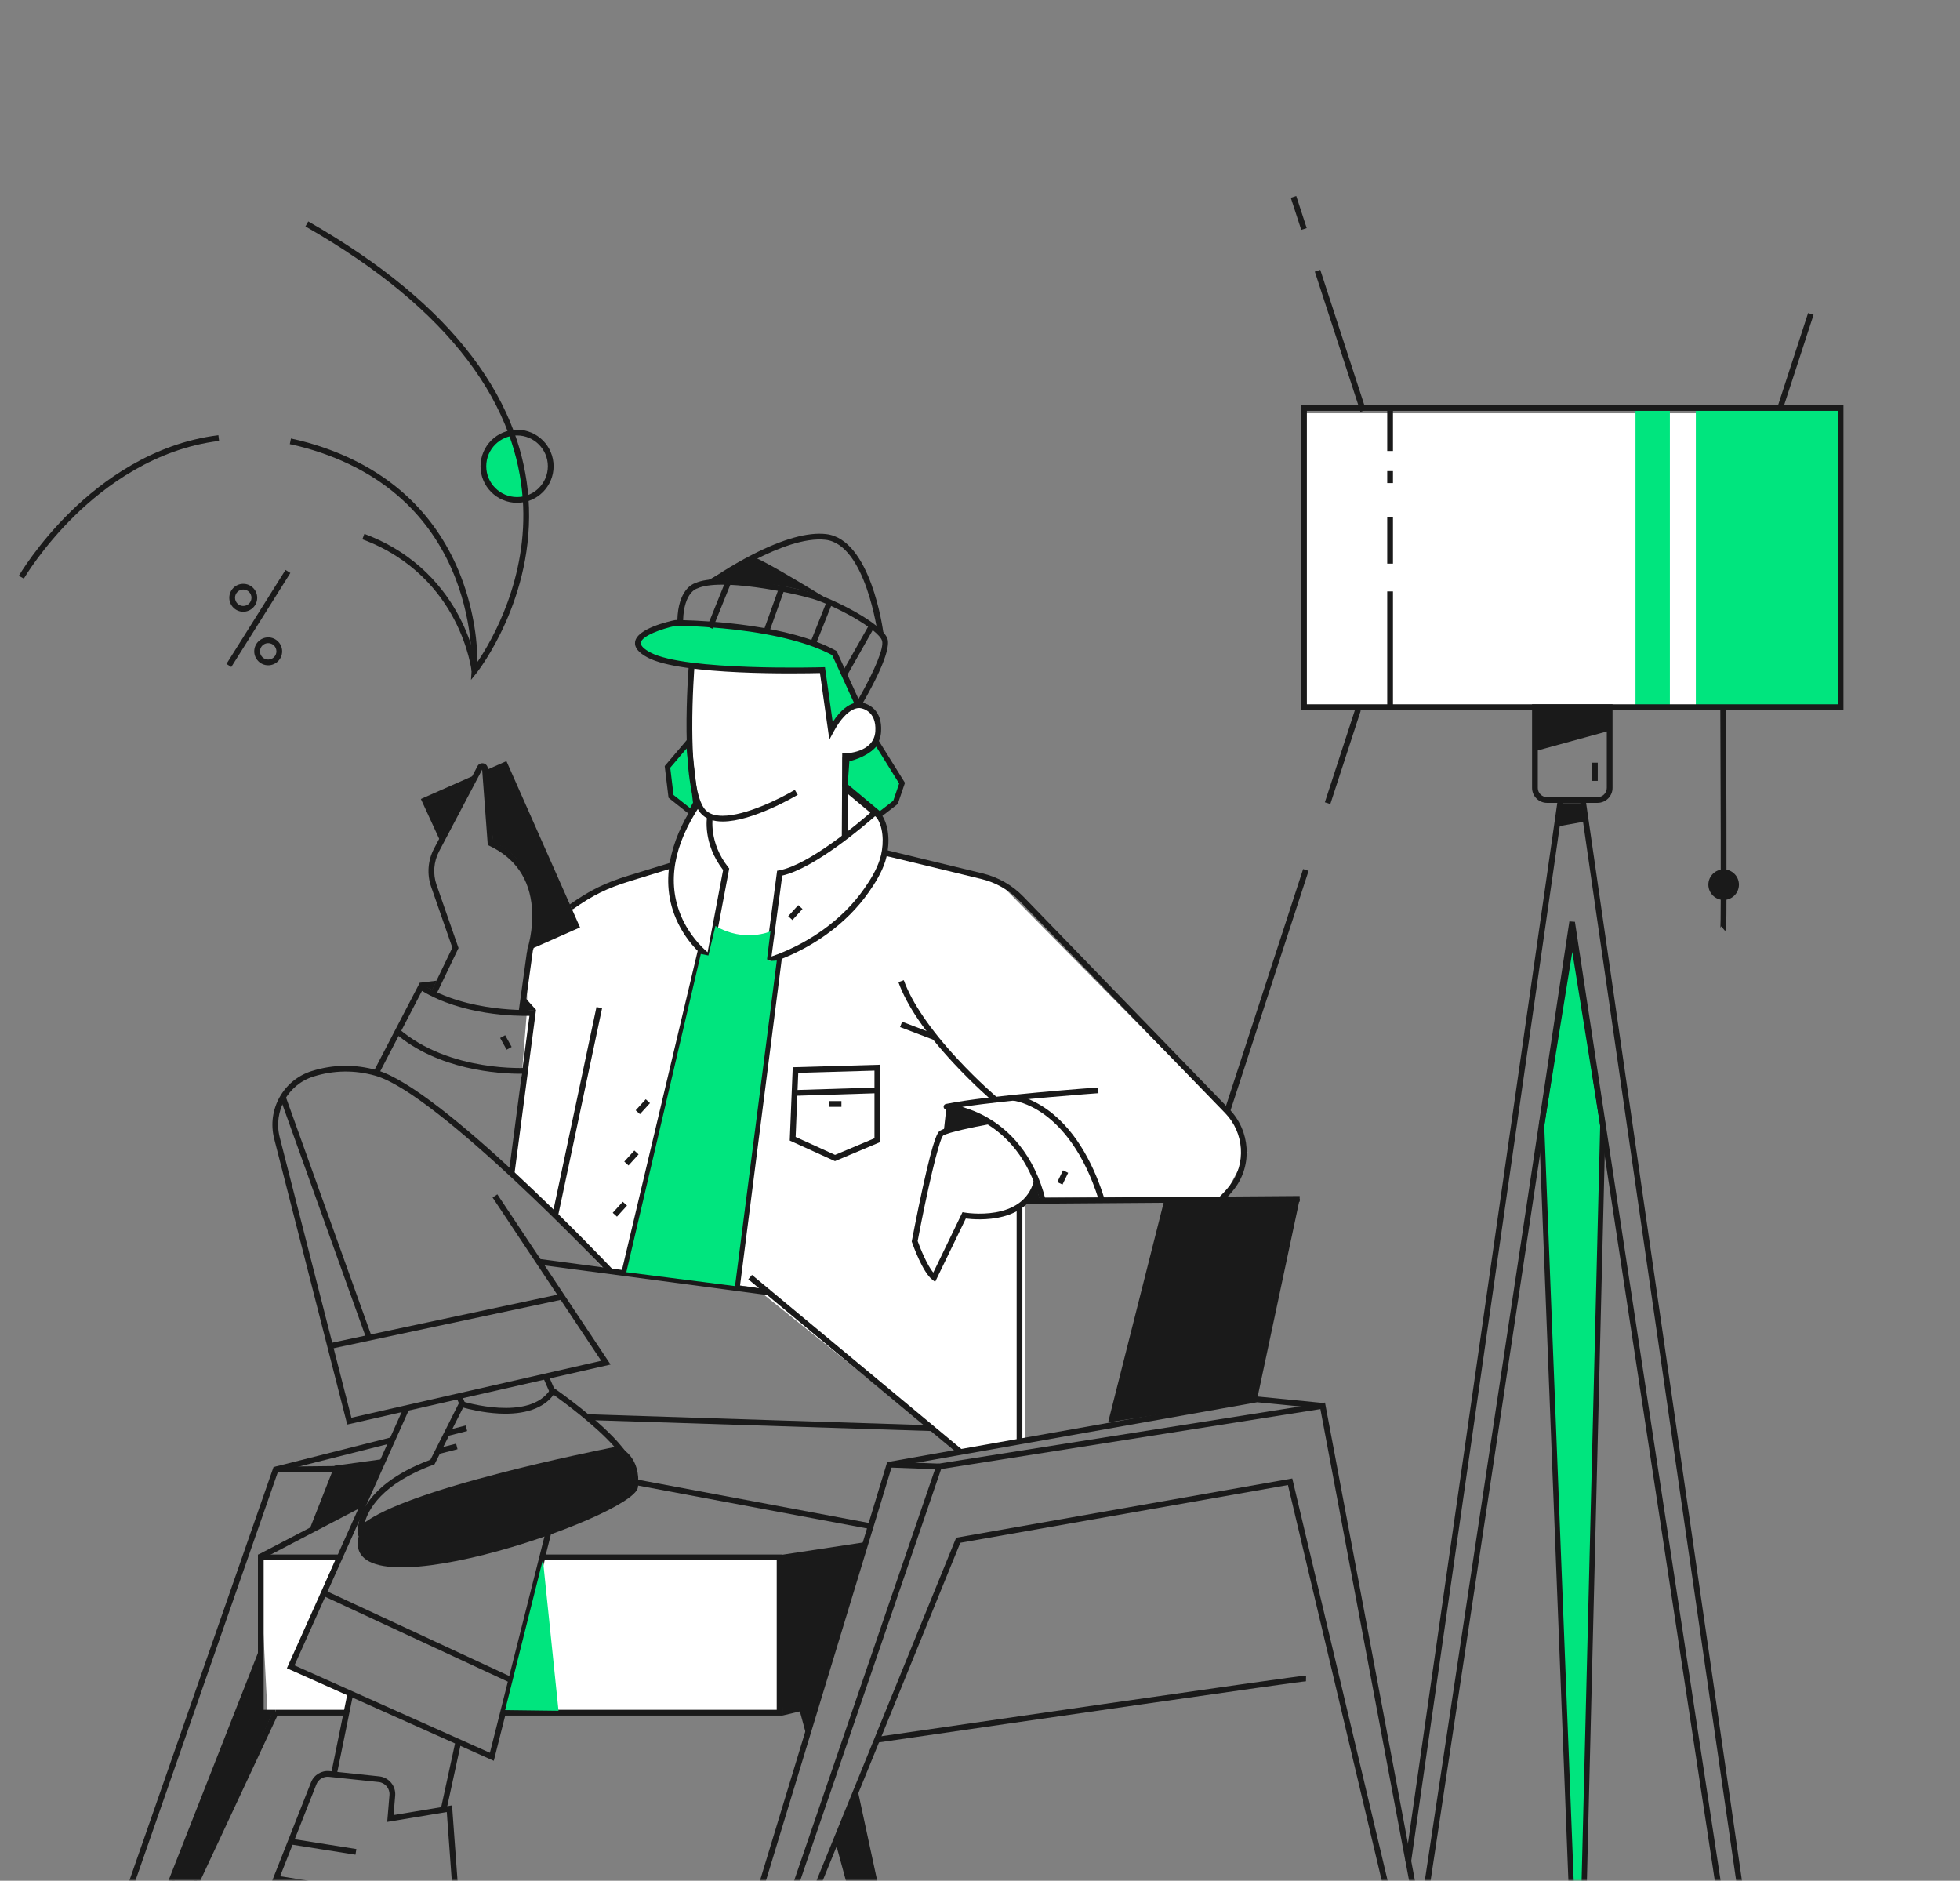 <svg width="370" height="355" viewBox="0 0 370 355" fill="none" xmlns="http://www.w3.org/2000/svg">
<rect x="0" y="0" width="370" height="355" fill="#808080" stroke="none"/>
<mask id="mask0_1389_4465" style="mask-type:alpha" maskUnits="userSpaceOnUse" x="0" y="0" width="370" height="355">
<rect width="370" height="355" fill="#0E0E0E"/>
</mask>
<g mask="url(#mask0_1389_4465)">
<path d="M103 175.5L112.5 168L126 163.5H126.977L130 154L132 151.5L131 147.5L130 138L131 126.5V125.5L155.5 126.5L156.5 138L158.5 135L161.5 133.5H163.5L165.5 136V139L163.5 141.5L159 143V148.5L166.5 154L167 158.5L166.726 161.518L167 161.5L188 166L222.5 201L233 211.5L235.5 217.5L231 226H196H193.5V229V271.5L181 274L142.5 243L114 239.5L97 221.5L99.5 190.5V179.5L103 175.5Z" fill="white"/>
<path d="M63.5 294H49L50.5 323.5H65.5V319.5L54.5 315L63.5 294Z" fill="white"/>
<path d="M95 323.5L103 294L148.5 294.5L147.5 323.5H95Z" fill="white"/>
<path d="M148.67 361.943L177.666 277.295L249.257 265.979L267.243 361.588L268.306 361.388L250.126 264.744L249.606 264.825L176.851 276.329L147.644 361.591L148.67 361.943Z" fill="#1A1A1A"/>
<path d="M152.57 361.694L181.279 291.215L243.132 280.313L262.33 361.277L263.385 361.028L243.949 279.071L180.503 290.254L151.568 361.285L152.57 361.694Z" fill="#1A1A1A"/>
<path d="M142.569 361.645L168.32 276.935L237.329 264.687L249.639 265.9L249.744 264.823L237.285 263.594L237.212 263.608L167.476 275.985L141.535 361.331L142.569 361.645Z" fill="#1A1A1A"/>
<path d="M48.73 311.903L49.738 312.298L30.288 361.798L29.28 361.402L48.73 311.903Z" fill="#1A1A1A"/>
<path d="M51.626 322.86L52.607 323.319L34.741 361.556L33.761 361.098L51.626 322.86Z" fill="#1A1A1A"/>
<path d="M152.291 327.798L150.776 322.22L153.753 321.976L152.291 327.798Z" fill="#1A1A1A"/>
<path d="M166.964 361.35L161.827 337.534L157.696 347.67L161.326 361.014L166.964 361.35Z" fill="#1A1A1A"/>
<path d="M23.284 361.529L52.465 277.825L74.186 272.336L73.92 271.289L51.636 276.919L22.261 361.171L23.284 361.529Z" fill="#1A1A1A"/>
<path d="M167.914 275.92L177.275 276.272L177.234 277.354L167.873 277.002L167.914 275.92Z" fill="#1A1A1A"/>
<rect x="246" y="78" width="101" height="56" fill="white"/>
<path d="M320.133 77H347.462V133.485H320.133V77Z" fill="#00E57E"/>
<path d="M302.573 212.371L298.919 361.082H296.813L291.01 212.371L296.813 176.546L302.573 212.371Z" fill="#00E57E" stroke="#1A1A1A"/>
<path d="M308.743 77.544H315.231V133.485H308.743V77.544Z" fill="#00E57E"/>
<path d="M165.63 328.927C193.005 324.945 245.143 317.402 246.534 317.356L246.556 316.273C246.553 316.273 246.55 316.273 246.548 316.273C245.137 316.273 173.636 326.667 165.473 327.855L165.63 328.927Z" fill="#1A1A1A"/>
<path d="M237.307 264.141L245.357 226.302L219.763 226.637L209.185 268.485L237.307 264.141Z" fill="#1A1A1A"/>
<path d="M245.345 225.755L245.353 226.837L193.827 227.216L193.819 226.133L245.345 225.755Z" fill="#1A1A1A"/>
<path d="M245.619 134.027H348.003V76.459H245.619V134.027ZM346.921 132.944H246.702V77.542H346.921V132.944Z" fill="#1A1A1A"/>
<path d="M292.046 151.549H301.576C303.138 151.549 304.407 150.28 304.407 148.718V132.944H289.215V148.721C289.215 150.28 290.484 151.549 292.046 151.549ZM303.325 134.027V148.721C303.325 149.685 302.54 150.47 301.576 150.47H292.046C291.083 150.47 290.298 149.685 290.298 148.721V134.027H303.325Z" fill="#1A1A1A"/>
<path d="M324.697 361.447L325.769 361.285L297.308 173.993L296.258 173.92L296.185 174.413L268.06 361.001L269.129 361.163L296.78 177.72L324.697 361.447Z" fill="#1A1A1A"/>
<path d="M328.681 361.442L329.752 361.288L299.909 154.965L299.27 150.529H294.122L293.348 155.951L265.302 351.311L266.374 351.462L294.42 156.102L295.061 151.612H298.331L298.837 155.12L328.681 361.442Z" fill="#1A1A1A"/>
<path d="M165.462 140.084L170.285 147.831L169.053 151.452L166.084 153.753L159.51 148.269L159.872 143.281C159.872 143.281 163.654 142.618 165.462 140.084Z" fill="#00E57E" stroke="#1A1A1A"/>
<path d="M161.377 132.295V132.887L159.458 133.978L157.114 136.89L155.501 126.816L154.048 126.186C154.048 126.186 130.357 127.041 126.334 124.911L122.526 123.641C122.526 123.641 117.408 120.878 124.605 118.68L128.735 117.806C128.735 117.806 146.339 117.806 156.833 123.17L161.377 132.295Z" fill="#00E57E"/>
<path d="M129.972 140.084L126.002 144.756L126.673 150.321L130.438 153.306L131.339 151.601L129.972 140.084Z" fill="#00E57E" stroke="#1A1A1A"/>
<path d="M325.636 175.701C325.904 175.482 325.904 175.482 325.92 168.623C325.928 165.118 325.925 160.241 325.912 154.129C325.888 143.725 325.836 133.204 325.836 133.098L324.753 133.104C324.808 144.426 324.916 174.053 324.767 175.173C324.77 175.154 324.797 174.989 324.954 174.862L325.636 175.701Z" fill="#1A1A1A"/>
<path d="M325.384 169.874C323.791 169.874 322.499 168.582 322.499 166.988C322.499 165.395 323.791 164.103 325.384 164.103C326.978 164.103 328.269 165.395 328.269 166.988C328.269 168.582 326.978 169.874 325.384 169.874Z" fill="#1A1A1A"/>
<path d="M91.251 88.008C91.251 91.519 94.098 94.366 97.609 94.366C98.169 94.366 98.711 94.293 99.228 94.158C98.946 90.217 98.121 86.051 96.543 81.742C93.538 82.246 91.251 84.86 91.251 88.008Z" fill="#00E57E"/>
<path d="M230.96 226.691C231.75 225.931 232.459 225.143 233.063 224.348C236.452 219.89 236.027 213.451 232.07 209.369L193.202 169.259C191.083 167.072 188.398 165.548 185.437 164.847L167.094 160.403L166.839 161.456L185.185 165.9C187.949 166.552 190.452 167.976 192.425 170.012L231.293 210.121C234.879 213.824 235.272 219.657 232.202 223.693C231.631 224.442 230.96 225.189 230.21 225.909L230.96 226.691Z" fill="#1A1A1A"/>
<path d="M196.364 226.876L197.414 226.616C195.211 217.673 190.255 213.188 186.484 211.001C184.682 209.954 182.985 209.32 181.64 208.939C190.739 207.537 207.177 206.359 207.361 206.346L207.285 205.266C207.079 205.279 186.512 206.752 178.562 208.378C178.297 208.432 178.113 208.676 178.132 208.947C178.151 209.217 178.367 209.431 178.638 209.45C178.67 209.453 182.105 209.699 185.986 211.962C189.557 214.049 194.255 218.325 196.364 226.876Z" fill="#1A1A1A"/>
<path d="M187.548 207.986L188.249 207.16C188.214 207.131 184.706 204.145 180.792 199.928C175.639 194.377 172.117 189.221 170.615 185.017L169.595 185.383C171.17 189.786 174.672 194.932 180.007 200.675C183.964 204.935 187.513 207.956 187.548 207.986Z" fill="#1A1A1A"/>
<path d="M170.296 192.855L176.689 195.288L176.304 196.3L169.911 193.867L170.296 192.855Z" fill="#1A1A1A"/>
<path d="M97.606 94.905C101.409 94.905 104.503 91.811 104.503 88.008C104.503 84.205 101.409 81.112 97.606 81.112C93.803 81.112 90.71 84.205 90.71 88.008C90.71 91.811 93.803 94.905 97.606 94.905ZM97.606 82.192C100.814 82.192 103.42 84.801 103.42 88.005C103.42 91.213 100.811 93.819 97.606 93.819C94.401 93.819 91.792 91.21 91.792 88.005C91.792 84.801 94.401 82.192 97.606 82.192Z" fill="#1A1A1A"/>
<path d="M160 158.138L160.076 143.259C160.674 143.208 161.691 143.064 162.736 142.664C164.939 141.822 166.182 140.258 166.325 138.141C166.609 133.97 163.903 132.909 162.896 132.66C167.627 124.437 167.844 121.592 167.546 120.629C166.628 117.635 157.258 113.048 153.704 111.992C149.549 110.758 135.978 107.9 131.212 110.073C130.757 110.219 128.023 111.334 127.869 117.04C127.693 117.037 127.577 117.037 127.528 117.037H127.471L127.417 117.048C126.224 117.294 120.25 118.653 119.887 121.157C119.736 122.215 120.512 123.184 122.266 124.12C128.676 127.542 151.087 127.136 154.787 127.044L156.562 139.619L157.345 138.157C158.736 135.556 160.04 134.471 160.893 134.016C161.773 133.548 162.33 133.653 162.352 133.656L162.417 133.667C162.541 133.68 165.513 134.051 165.24 138.068C164.961 142.139 159.583 142.204 159.529 142.204L158.993 142.206L158.912 158.129L160 158.138ZM161.234 132.717C160.216 133.023 158.744 133.9 157.193 136.29L155.731 125.934L155.247 125.947C154.99 125.956 129.374 126.684 122.783 123.165C121.536 122.499 120.891 121.841 120.967 121.311C121.154 120.023 124.932 118.675 127.588 118.117C128.148 118.12 132.863 118.174 138.631 118.84C146.586 119.757 152.965 121.425 157.098 123.663L161.234 132.717ZM136.382 110.357C138.133 110.357 140.239 110.52 142.656 110.847C147.214 111.461 151.577 112.49 153.398 113.031C157.613 114.285 165.841 118.753 166.512 120.948C166.904 122.229 165.164 126.519 162.065 131.935L157.932 122.889L157.775 122.802C149.003 117.955 133.705 117.181 128.955 117.059C129.03 114.347 129.726 112.872 130.305 112.108C130.925 111.288 131.523 111.11 131.548 111.104L131.634 111.072C132.657 110.595 134.262 110.357 136.382 110.357Z" fill="#1A1A1A"/>
<path d="M165.692 119.636L166.766 119.495C166.672 118.772 164.363 101.774 155.959 100.808C152.5 100.41 147.801 101.723 141.99 104.703C137.7 106.903 134.357 109.253 134.324 109.277L134.95 110.162C135.08 110.07 148.05 100.992 155.837 101.883C163.405 102.754 165.67 119.468 165.692 119.636Z" fill="#1A1A1A"/>
<path d="M136.428 155.066C142.06 155.066 150.153 150.291 150.597 150.028L150.042 149.097C147.246 150.765 140.731 153.988 136.414 153.988C134.982 153.988 133.791 153.634 133.058 152.751C132.005 151.485 130.738 147.828 130.687 137.605C130.654 131.418 131.101 125.731 131.106 125.674L130.026 125.587C129.951 126.527 128.24 148.645 132.224 153.444C133.196 154.614 134.695 155.063 136.428 155.066Z" fill="#1A1A1A"/>
<path d="M145.254 181.783C145.346 181.742 145.738 181.639 145.866 181.604C145.955 181.58 146.02 181.561 146.039 181.555C146.81 181.293 147.598 180.992 148.442 180.632C151.1 179.501 153.626 178.086 155.948 176.429C159.209 174.101 161.938 171.376 164.057 168.325C165.183 166.707 166.428 164.753 167.126 162.547C167.825 160.341 168.136 156.841 166.712 154.24C166.377 153.626 165.941 153.187 165.419 152.935L160.054 148.456L159.361 149.287L164.298 153.409C162.103 155.323 152.724 163.259 147.089 164.29L146.702 164.36L146.651 164.75C144.778 178.83 144.502 180.903 144.461 181.22C144.458 181.231 144.458 181.239 144.456 181.25C144.453 181.277 144.453 181.277 144.453 181.279L145.53 181.393C145.498 181.601 145.349 181.742 145.254 181.783ZM165.194 154.059C165.408 154.221 165.597 154.454 165.762 154.757C166.942 156.911 166.777 160.057 166.092 162.216C165.437 164.284 164.244 166.152 163.167 167.703C161.118 170.65 158.476 173.289 155.317 175.544C153.06 177.157 150.602 178.532 148.017 179.634C147.197 179.983 146.437 180.275 145.692 180.527C145.687 180.527 145.668 180.532 145.641 180.54C146.042 177.525 147.392 167.367 147.671 165.27C153.85 163.873 163.361 155.677 165.194 154.059Z" fill="#1A1A1A"/>
<path d="M146.534 180.667L147.608 180.804L139.629 243.224L138.555 243.086L146.534 180.667Z" fill="#1A1A1A"/>
<path d="M303.866 137.922L289.881 141.76L290.095 134.002H303.509L303.866 137.922Z" fill="#1A1A1A"/>
<path d="M293.884 156.026L299.373 155.041L298.878 151.617H294.515L293.884 156.026Z" fill="#1A1A1A"/>
<path d="M134.314 181.65L137.662 163.938L137.508 163.743C133.713 158.971 134.557 154.262 134.565 154.216L133.502 154.013C133.461 154.221 132.582 159.134 136.506 164.222L133.572 179.745C132.427 178.762 130.086 176.456 128.597 172.959C125.891 166.607 127.117 159.523 132.246 151.904L131.347 151.301C127.664 156.776 124.023 165.058 127.623 173.433C129.777 178.448 133.475 181.063 133.629 181.174L134.314 181.65Z" fill="#1A1A1A"/>
<path d="M50.629 125.579C49.175 125.579 47.995 124.396 47.995 122.946C47.995 121.492 49.178 120.312 50.629 120.312C52.079 120.312 53.262 121.495 53.262 122.946C53.265 124.399 52.082 125.579 50.629 125.579ZM50.629 121.395C49.773 121.395 49.078 122.09 49.078 122.946C49.078 123.801 49.773 124.497 50.629 124.497C51.484 124.497 52.18 123.801 52.18 122.946C52.182 122.09 51.484 121.395 50.629 121.395Z" fill="#1A1A1A"/>
<path d="M45.919 115.464C44.465 115.464 43.285 114.282 43.285 112.831C43.285 111.38 44.468 110.197 45.919 110.197C47.37 110.197 48.553 111.38 48.553 112.831C48.553 114.282 47.37 115.464 45.919 115.464ZM45.919 111.277C45.064 111.277 44.368 111.973 44.368 112.828C44.368 113.684 45.064 114.379 45.919 114.379C46.774 114.379 47.47 113.684 47.47 112.828C47.47 111.973 46.774 111.277 45.919 111.277Z" fill="#1A1A1A"/>
<path d="M53.896 107.574L42.746 125.325L43.662 125.901L54.813 108.15L53.896 107.574Z" fill="#1A1A1A"/>
<path d="M4.498 109.22C4.53 109.163 7.932 103.358 14.163 97.276C19.893 91.687 29.263 84.712 41.359 83.226L41.227 82.151C28.82 83.675 19.235 90.807 13.383 96.523C7.053 102.705 3.594 108.617 3.561 108.676L4.498 109.22Z" fill="#1A1A1A"/>
<path d="M88.912 128.337L89.995 126.989C90.106 126.851 101.109 112.904 99.766 94.117C99.463 89.871 98.548 85.645 97.049 81.553C93.46 71.776 86.449 62.528 76.213 54.067C73.679 51.972 70.908 49.893 67.968 47.89C64.934 45.817 61.646 43.768 58.195 41.8L57.659 42.74C61.083 44.694 64.347 46.727 67.357 48.784C70.266 50.77 73.014 52.827 75.52 54.901C85.605 63.24 92.507 72.331 96.028 81.924C97.493 85.919 98.386 90.046 98.683 94.193C99.753 109.166 92.799 121 90.147 124.919C90.117 121.974 89.686 115.711 86.98 108.739C84.823 103.176 81.653 98.337 77.566 94.355C72.462 89.381 65.903 85.743 58.073 83.54C56.996 83.239 55.937 82.982 54.928 82.771L54.709 83.832C55.697 84.038 56.73 84.289 57.781 84.582C65.432 86.734 71.836 90.282 76.811 95.129C80.787 99.003 83.87 103.712 85.97 109.128C89.554 118.363 89.037 126.527 89.029 126.608L88.912 128.337Z" fill="#1A1A1A"/>
<path d="M65.549 268.894L115.261 257.566L93.887 225.438L92.986 226.036L113.491 256.86L66.336 267.605L52.808 214.688C51.547 209.753 54.348 204.708 59.185 203.198C63.039 201.996 66.964 201.947 70.856 203.049C82.614 206.384 114.403 239.849 114.723 240.187L115.508 239.443C114.195 238.054 83.19 205.423 71.151 202.007C67.056 200.846 62.92 200.897 58.863 202.164C53.477 203.845 50.356 209.464 51.761 214.953L65.549 268.894Z" fill="#1A1A1A"/>
<path d="M101.865 237.64L145.283 243.417L145.14 244.49L101.722 238.713L101.865 237.64Z" fill="#1A1A1A"/>
<path d="M141.954 240.649L181.654 273.657L180.962 274.49L141.262 241.481L141.954 240.649Z" fill="#1A1A1A"/>
<path d="M105.953 244.226L106.179 245.285L62.532 254.584L62.306 253.525L105.953 244.226Z" fill="#1A1A1A"/>
<path d="M94.691 323.817H147.709V293.427H102.343V294.509H146.626V322.734H94.691V323.817Z" fill="#1A1A1A"/>
<path d="M52.05 322.734H65.018V323.817H52.05V322.734Z" fill="#1A1A1A"/>
<path d="M48.692 323.817H52.051V322.734H49.774V294.509H64.125V293.427H48.692V323.817Z" fill="#1A1A1A"/>
<path d="M154.162 322.282L147.709 323.817L147.62 293.478L163.456 291.072L154.162 322.282Z" fill="#1A1A1A"/>
<path d="M176.532 241.962L182.319 230.002C184.449 230.275 194.185 231.065 196.234 223.113L195.186 222.843C193.143 230.773 182.213 228.895 182.102 228.876L181.699 228.803L176.18 240.214C174.995 238.788 173.722 235.642 173.23 234.257C174.959 225.092 177.217 215.196 178.037 214.341C179.025 213.735 183.729 212.739 186.666 212.214L186.476 211.147C185.702 211.285 178.873 212.528 177.439 213.44C177.095 213.659 176.383 214.111 174.153 224.312C173.073 229.252 172.15 234.148 172.139 234.2L172.112 234.34L172.158 234.476C172.358 235.052 174.164 240.146 176.007 241.559L176.532 241.962Z" fill="#1A1A1A"/>
<path d="M191.917 227.985H192.999V272.101H191.917V227.985Z" fill="#1A1A1A"/>
<path d="M116.874 278.64L164.457 287.552L164.257 288.617L116.674 279.704L116.874 278.64Z" fill="#1A1A1A"/>
<path d="M67.619 290.016L68.496 289.115C75.306 282.124 116.707 274.101 117.126 274.02L118.009 273.849L117.446 273.148C113.456 268.19 105.028 262.319 104.67 262.07L104.202 261.745L103.902 262.23C100.029 268.452 87.434 264.563 87.307 264.522L86.869 264.384L81.252 275.538C67.403 280.703 67.554 288.43 67.568 288.758L67.619 290.016ZM116.019 273.135C113.234 273.69 104.394 275.495 95.059 277.89C81.488 281.371 72.697 284.56 68.864 287.38C69.5 285.036 72.001 280.088 81.826 276.48L82.027 276.407L87.426 265.689C88.455 265.978 91.132 266.655 94.171 266.815C99.046 267.072 102.597 265.851 104.5 263.277C106.219 264.503 112.485 269.088 116.019 273.135Z" fill="#1A1A1A"/>
<path d="M117.262 273.392C117.262 273.392 121.032 275.054 120.431 280.719C119.831 286.384 61.126 306.354 68.112 288.736C68.109 288.736 76.519 280.735 117.262 273.392Z" fill="#1A1A1A"/>
<path d="M103.395 259.283L104.885 262.714L103.892 263.145L102.402 259.715L103.395 259.283Z" fill="#1A1A1A"/>
<path d="M87.032 263.08L87.761 264.758L86.768 265.189L86.039 263.511L87.032 263.08Z" fill="#1A1A1A"/>
<path d="M93.216 332.364L104.762 286.598L103.712 286.333L92.482 330.849L55.591 314.346L77.247 266.006L76.259 265.562L54.159 314.89L54.654 315.112L93.216 332.364Z" fill="#1A1A1A"/>
<path d="M61.351 300.194L96.732 316.634L96.276 317.616L60.895 301.176L61.351 300.194Z" fill="#1A1A1A"/>
<path d="M65.599 319.621L66.659 319.837L63.626 334.721L62.565 334.505L65.599 319.621Z" fill="#1A1A1A"/>
<path d="M85.993 328.657L87.05 328.887L84.193 342.034L83.135 341.805L85.993 328.657Z" fill="#1A1A1A"/>
<path d="M57.624 370.891C63.007 370.891 68.372 369.313 72.892 366.379L86.555 357.501L85.334 340.769L74.291 342.604L74.602 338.928C74.754 337.117 73.409 335.491 71.603 335.298L62.2 334.305C60.701 334.148 59.269 335.014 58.717 336.416L50.846 356.351L44.145 367.037C43.749 367.667 43.717 368.436 44.058 369.096C44.396 369.757 45.043 370.179 45.785 370.225L55.964 370.842C56.517 370.875 57.071 370.891 57.624 370.891ZM85.429 356.941L72.302 365.469C67.511 368.582 61.73 370.106 56.029 369.759L45.85 369.142C45.492 369.121 45.184 368.918 45.019 368.601C44.856 368.284 44.87 367.914 45.062 367.61L51.818 356.838L51.837 356.792L59.724 336.811C60.1 335.861 61.072 335.274 62.087 335.38L71.49 336.373C72.716 336.503 73.628 337.607 73.522 338.833L73.095 343.897L84.341 342.03L85.429 356.941Z" fill="#1A1A1A"/>
<path d="M54.977 347.065L67.273 349.016L67.104 350.085L54.808 348.134L54.977 347.065Z" fill="#1A1A1A"/>
<path d="M52.519 354.089L64.815 356.04L64.645 357.11L52.349 355.159L52.519 354.089Z" fill="#1A1A1A"/>
<path d="M131.77 179.208L132.823 179.458L118.347 240.462L117.293 240.212L131.77 179.208Z" fill="#1A1A1A"/>
<path d="M98.96 191.27L100.597 179.433C100.751 178.957 101.815 175.52 101.504 171.378C101.201 167.362 99.493 161.946 93.111 158.795L92.085 145.027C92.049 144.561 91.719 144.185 91.262 144.09C90.807 143.995 90.352 144.209 90.136 144.621L81.929 160.192C80.763 162.403 80.568 165.026 81.388 167.386L85.391 178.879L81.32 187.356L82.297 187.824L86.56 178.946L82.411 167.032C81.688 164.953 81.862 162.644 82.888 160.698L91.018 145.273L92.079 159.504L92.364 159.64C97.287 161.967 99.999 165.933 100.421 171.43C100.741 175.585 99.566 179.106 99.555 179.141L99.531 179.241L97.885 191.126L98.96 191.27Z" fill="#1A1A1A"/>
<path d="M89.8 146.236L83.191 158.958L79.45 150.816L89.8 146.236Z" fill="#1A1A1A"/>
<path d="M91.641 145.422L95.603 143.668L109.496 175.054L100.037 179.241C100.037 179.241 104.854 164.322 93.089 158.958L91.641 145.422Z" fill="#1A1A1A"/>
<path d="M108.111 171.655C111.93 168.959 114.588 167.651 119.056 166.279L126.833 163.889L126.513 162.855L118.737 165.245C114.201 166.639 111.361 168.036 107.483 170.772L108.111 171.655Z" fill="#1A1A1A"/>
<path d="M157.621 219.172L166.157 215.575V200.973L149.65 201.447L149.084 215.288L157.621 219.172ZM165.075 214.858L157.637 217.992L150.196 214.606L150.692 202.502L165.078 202.088V214.858H165.075Z" fill="#1A1A1A"/>
<path d="M165.603 205.27L165.636 206.352L150.013 206.84L149.98 205.758L165.603 205.27Z" fill="#1A1A1A"/>
<path d="M261.875 111.632H262.958V133.104H261.875V111.632Z" fill="#1A1A1A"/>
<path d="M261.875 97.633H262.958V106.389H261.875V97.633Z" fill="#1A1A1A"/>
<path d="M261.875 88.918H262.958V91.183H261.875V88.918Z" fill="#1A1A1A"/>
<path d="M261.875 77.544H262.958V85.129H261.875V77.544Z" fill="#1A1A1A"/>
<path d="M300.534 143.966H301.617V147.398H300.534V143.966Z" fill="#1A1A1A"/>
<path d="M158.949 114.769C158.949 114.769 142.766 104.668 141.833 105.076C140.899 105.485 133.188 109.821 133.188 109.821C133.188 109.821 150.87 108.749 158.949 114.769Z" fill="#1A1A1A"/>
<path d="M207.412 226.464L208.446 226.142C206.806 220.891 203.626 213.74 197.798 209.512C194.263 206.949 191.446 206.679 191.329 206.668L191.237 207.745L191.283 207.206L191.234 207.745C191.262 207.748 193.928 208.016 197.23 210.435C200.291 212.679 204.543 217.28 207.412 226.464Z" fill="#1A1A1A"/>
<path d="M97.108 221.625L101.19 190.609L100.54 190.642C100.418 190.647 88.211 191.213 79.74 185.813L79.242 185.496L70.523 202.277L71.484 202.776L79.661 187.039C87.329 191.659 97.306 191.8 99.95 191.746L96.036 221.484L97.108 221.625Z" fill="#1A1A1A"/>
<path d="M98.196 202.675C99.103 202.675 99.628 202.643 99.658 202.64L99.582 201.56C99.436 201.571 84.912 202.481 75.273 194.166L74.567 194.986C82.714 202.012 94.177 202.675 98.196 202.675Z" fill="#1A1A1A"/>
<path d="M95.364 195.399L96.586 197.612L95.638 198.135L94.416 195.922L95.364 195.399Z" fill="#1A1A1A"/>
<path d="M200.668 220.908L201.642 221.381L200.566 223.594L199.593 223.121L200.668 220.908Z" fill="#1A1A1A"/>
<path d="M145.446 175.798C145.446 175.798 140.539 178.002 135.061 174.783L133.726 180.354L132.3 180.069L118.234 240.141L138.755 242.761L146.643 181.317L145.3 181.396L144.799 181.068L145.446 175.798Z" fill="#00E57E"/>
<path d="M112.601 190.077L113.66 190.302L105.339 229.552L104.279 229.327L112.601 190.077Z" fill="#1A1A1A"/>
<path d="M178.67 208.911L178.169 213.464L185.994 211.475C185.994 211.475 181.899 209.12 178.67 208.911Z" fill="#1A1A1A"/>
<path d="M195.709 224.093L196.25 226.242H194.621L195.709 224.093Z" fill="#1A1A1A"/>
<path d="M101.187 190.612L99.065 188.246L98.921 190.834L101.187 190.612Z" fill="#1A1A1A"/>
<path d="M79.244 185.499L82.457 185.104L81.594 186.882C81.594 186.882 79.277 185.848 79.244 185.499Z" fill="#1A1A1A"/>
<path d="M150.692 170.852L151.493 171.58L149.595 173.666L148.794 172.938L150.692 170.852Z" fill="#1A1A1A"/>
<path d="M121.9 207.489L122.701 208.218L120.803 210.304L120.002 209.575L121.9 207.489Z" fill="#1A1A1A"/>
<path d="M119.747 217.167L120.548 217.896L118.65 219.982L117.849 219.253L119.747 217.167Z" fill="#1A1A1A"/>
<path d="M117.566 226.838L118.367 227.567L116.469 229.653L115.668 228.924L117.566 226.838Z" fill="#1A1A1A"/>
<path d="M68.493 283.146L68.994 284.106L49.295 294.385L48.794 293.425L68.493 283.146Z" fill="#1A1A1A"/>
<path d="M72.451 275.392L63.153 276.672L58.227 289.21L68.353 283.639L72.451 275.392Z" fill="#1A1A1A"/>
<path d="M65.334 276.705L65.346 277.787L52.061 277.936L52.048 276.853L65.334 276.705Z" fill="#1A1A1A"/>
<path d="M49.222 312.127L48.951 323.489H51.371L34.262 361.35L29.775 361.626L49.222 312.127Z" fill="#1A1A1A"/>
<path d="M102.486 294.382L105.434 322.918L95.352 322.791L102.486 294.382Z" fill="#00E57E"/>
<path d="M89.034 126.711L90.109 126.592C90.087 126.399 89.554 121.841 86.663 116.35C83.994 111.28 78.727 104.465 68.783 100.776L68.407 101.791C78.029 105.361 83.126 111.951 85.705 116.853C88.504 122.166 89.029 126.667 89.034 126.711Z" fill="#1A1A1A"/>
<path d="M136.992 109.638L137.996 110.043L134.514 118.673L133.51 118.268L136.992 109.638Z" fill="#1A1A1A"/>
<path d="M147.111 110.782L148.13 111.147L145.053 119.739L144.033 119.374L147.111 110.782Z" fill="#1A1A1A"/>
<path d="M155.922 113.888L156.927 114.289L153.96 121.737L152.955 121.336L155.922 113.888Z" fill="#1A1A1A"/>
<path d="M163.906 118.228L164.849 118.761L159.837 127.619L158.895 127.086L163.906 118.228Z" fill="#1A1A1A"/>
<path d="M87.918 269.07L88.186 270.119L84.52 271.055L84.252 270.006L87.918 269.07Z" fill="#1A1A1A"/>
<path d="M86.104 272.503L86.371 273.552L82.705 274.488L82.437 273.439L86.104 272.503Z" fill="#1A1A1A"/>
<path d="M245.998 164.041L247.028 164.377L232.193 209.904L231.164 209.569L245.998 164.041Z" fill="#1A1A1A"/>
<path d="M255.85 133.801L256.879 134.136L251.132 151.775L250.102 151.439L255.85 133.801Z" fill="#1A1A1A"/>
<path d="M341.327 59.086L342.356 59.421L336.609 77.06L335.579 76.724L341.327 59.086Z" fill="#1A1A1A"/>
<path d="M244.699 37L246.673 43.058L245.644 43.393L243.67 37.335L244.699 37Z" fill="#1A1A1A"/>
<path d="M249.235 50.939L257.851 77.381L256.821 77.717L248.205 51.274L249.235 50.939Z" fill="#1A1A1A"/>
<path d="M156.5 207.837H158.841V208.92H156.5V207.837Z" fill="#1A1A1A"/>
<path d="M110.869 266.955L175.88 269.036L175.845 270.118L110.835 268.037L110.869 266.955Z" fill="#1A1A1A"/>
<path d="M53.905 206.911L70.181 252.324L69.162 252.69L52.886 207.276L53.905 206.911Z" fill="#1A1A1A"/>
</g>
</svg>
